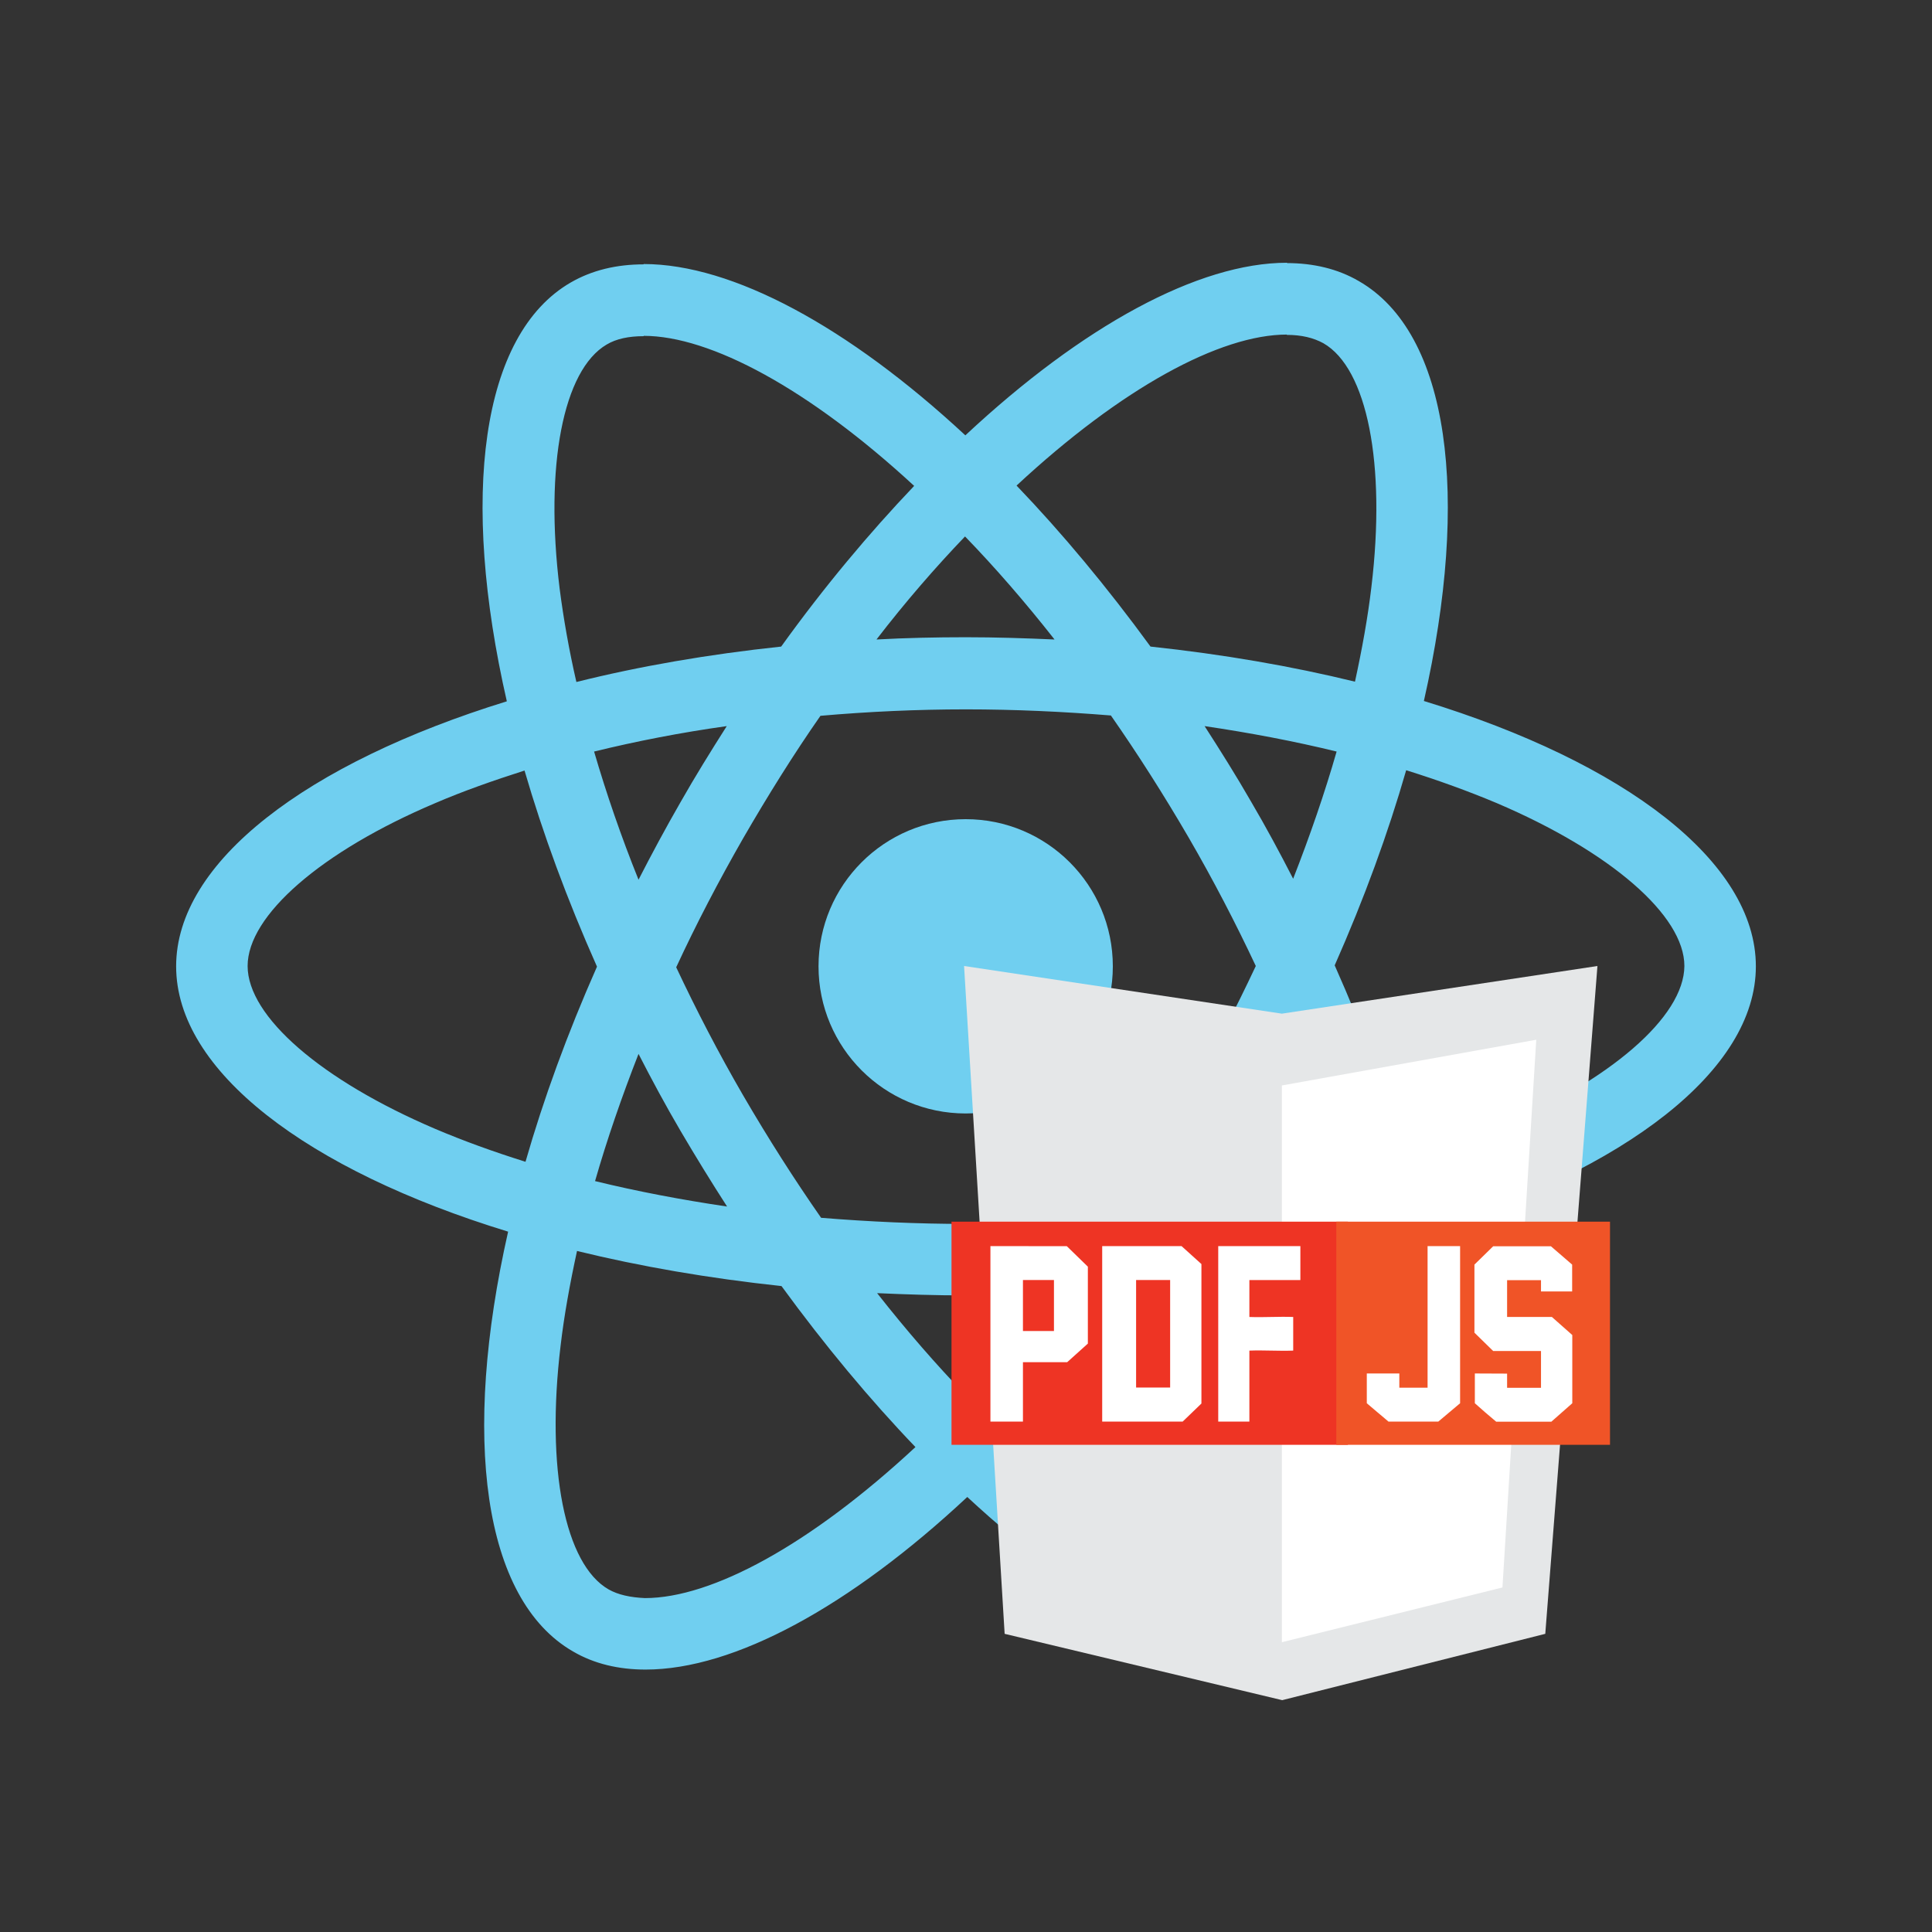 <svg xmlns="http://www.w3.org/2000/svg" version="1.1" x="0" y="0" viewBox="0 0 600 600" xml:space="preserve"><rect x="0" y="0" width="600" height="600" fill="#333333" stroke="none"/><style type="text/css">
	.st0{fill:#70CFF0;}
	.st1{fill:#E5E7E8;}
	.st2{fill:#FFFFFF;}
	.st3{fill:#EE3424;}
	.st4{fill:#F05427;}
</style><path class="st0" d="M545.3 300.1c0-32.5-40.7-63.3-103.1-82.4 14.4-63.6 8-114.2-20.2-130.4 -6.5-3.8-14.1-5.6-22.4-5.6V104c4.6 0 8.3 0.9 11.4 2.6 13.6 7.8 19.5 37.5 14.9 75.7 -1.1 9.4-2.9 19.3-5.1 29.4 -19.6-4.8-41-8.5-63.5-10.9 -13.5-18.5-27.5-35.3-41.6-50 32.6-30.3 63.2-46.9 84-46.9V81.6c-27.5 0-63.5 19.6-99.9 53.6C263.4 101.4 227.4 82 199.9 82v22.3c20.7 0 51.4 16.5 84 46.6 -14 14.7-28 31.4-41.3 49.9 -22.6 2.4-44 6.1-63.6 11 -2.3-10-4-19.7-5.2-29 -4.7-38.2 1.1-67.9 14.6-75.8 3-1.8 6.9-2.6 11.5-2.6V82.1c-8.4 0-16 1.8-22.6 5.6 -28.1 16.2-34.4 66.7-19.9 130.1C95.2 237 54.7 267.7 54.7 300.1c0 32.5 40.7 63.3 103.1 82.4 -14.4 63.6-8 114.2 20.2 130.4 6.5 3.8 14.1 5.6 22.5 5.6 27.5 0 63.5-19.6 99.9-53.6 36.4 33.8 72.4 53.2 99.9 53.2 8.4 0 16-1.8 22.6-5.6 28.1-16.2 34.4-66.7 19.9-130.1C504.8 363.2 545.3 332.4 545.3 300.1L545.3 300.1zM415.1 233.4c-3.7 12.9-8.3 26.2-13.5 39.5 -4.1-8-8.4-16-13.1-24 -4.6-8-9.5-15.8-14.4-23.4C388.3 227.6 402 230.2 415.1 233.4L415.1 233.4zM369.3 339.9c-7.8 13.5-15.8 26.3-24.1 38.2 -14.9 1.3-30 2-45.2 2 -15.1 0-30.2-0.7-45-1.9 -8.3-11.9-16.4-24.6-24.2-38 -7.6-13.1-14.5-26.4-20.8-39.8 6.2-13.4 13.2-26.8 20.7-39.9 7.8-13.5 15.8-26.3 24.1-38.2 14.9-1.3 30-2 45.2-2 15.1 0 30.2 0.7 45 1.9 8.3 11.9 16.4 24.6 24.2 38 7.6 13.1 14.5 26.4 20.8 39.8C383.7 313.4 376.8 326.8 369.3 339.9L369.3 339.9zM401.6 326.9c5.4 13.4 10 26.8 13.8 39.8 -13.1 3.2-26.9 5.9-41.2 8 4.9-7.7 9.8-15.6 14.4-23.7C393.2 342.9 397.5 334.8 401.6 326.9L401.6 326.9zM300.2 433.6c-9.3-9.6-18.6-20.3-27.8-32 9 0.4 18.2 0.7 27.5 0.7 9.4 0 18.7-0.2 27.8-0.7C318.7 413.3 309.4 424 300.2 433.6zM225.8 374.7c-14.2-2.1-27.9-4.7-41-7.9 3.7-12.9 8.3-26.2 13.5-39.5 4.1 8 8.4 16 13.1 24S220.9 367.1 225.8 374.7zM299.7 166.6c9.3 9.6 18.6 20.3 27.8 32 -9-0.4-18.2-0.7-27.5-0.7 -9.4 0-18.7 0.2-27.8 0.7C281.2 186.9 290.5 176.2 299.7 166.6zM225.7 225.5c-4.9 7.7-9.8 15.6-14.4 23.7 -4.6 8-8.9 16-13 24 -5.4-13.4-10-26.8-13.8-39.8C197.6 230.2 211.4 227.5 225.7 225.5L225.7 225.5zM135.2 350.6c-35.4-15.1-58.3-34.9-58.3-50.6s22.9-35.6 58.3-50.6c8.6-3.7 18-7 27.7-10.1 5.7 19.6 13.2 40 22.5 60.9 -9.2 20.8-16.6 41.1-22.2 60.6C153.3 357.7 143.9 354.3 135.2 350.6L135.2 350.6zM189 493.6c-13.6-7.8-19.5-37.5-14.9-75.7 1.1-9.4 2.9-19.3 5.1-29.4 19.6 4.8 41 8.5 63.5 10.9 13.5 18.5 27.5 35.3 41.6 50 -32.6 30.3-63.2 46.9-84 46.9C195.8 496.1 192 495.3 189 493.6L189 493.6zM426.2 417.4c4.7 38.2-1.1 67.9-14.6 75.8 -3 1.8-6.9 2.6-11.5 2.6 -20.7 0-51.4-16.5-84-46.6 14-14.7 28-31.4 41.3-49.9 22.6-2.4 44-6.1 63.6-11C423.3 398.4 425.1 408 426.2 417.4zM464.7 350.6c-8.6 3.7-18 7-27.7 10.1 -5.7-19.6-13.2-40-22.5-60.9 9.2-20.8 16.6-41.1 22.2-60.6 9.9 3.1 19.3 6.5 28.1 10.2 35.4 15.1 58.3 34.9 58.3 50.6C523 315.8 500.1 335.6 464.7 350.6L464.7 350.6z"/><circle class="st0" cx="299.9" cy="300.1" r="45.7"/><path class="st0" d="M399.5 81.7"/><path class="st1" d="M299.4 300l98.7 14.8 98-14.8 -16.2 207.4 -81.7 20.6L312 507.4 299.4 300z"/><path class="st2" d="M398.1 337.1l79-14.2L466.6 493l-68.5 17V337.1z"/><rect x="295.5" y="379.4" class="st3" width="123.1" height="69.3"/><rect x="415" y="379.4" class="st4" width="85" height="69.3"/><g transform="matrix(0.428,0,0,0.428,58.618,9.674)"><path class="st2" d="M581.7 881.6v127.3h23.6v-21.5 -21.6h32.1l15-13.5v-27.9 -27.9l-15.3-14.9H581.7zM605.3 906.2h22.5v37h-22.5V906.2z"/><path class="st2" d="M662.8 881.6v127.3h58.4l13.6-13.1V894.6l-14.4-13H662.8zM687.4 906.2h24.7v78h-24.7V906.2z"/><path class="st2" d="M747 881.6c19.9 0 39.7 0 59.6 0 0 8.2 0 16.4 0 24.6 -12.3 0-24.6 0-37 0 0 8.9 0 17.9 0 26.8 10.6 0.4 21.2-0.4 31.8 0v12.2 12.2c-10.6 0.4-21.2-0.4-31.8 0v25.9 25.6c-7.5 0-15.1 0-22.6 0C747 966.5 747 924 747 881.6z"/><path class="st2" d="M862.7 1002.3l-7.9-6.7c0-7.2 0-14.4 0-21.6 7.9 0 15.7 0 23.6 0 0 3.4 0 6.8 0 10.3 6.8 0 13.7 0 20.5 0 0-34.2 0-68.5 0-102.7 7.9 0 15.7 0 23.6 0 0 38 0 76 0 114 -5.3 4.4-10.5 8.9-15.8 13.3 -12.1 0-24.1 0-36.2 0C868 1006.7 865.3 1004.5 862.7 1002.3z"/><path class="st2" d="M940.8 1002.3l-7.6-6.7V974c7.5 0 15.9 0.1 23.4 0.1 0 3.4 0 6.8 0 10.3 8.2 0 16.4 0 24.6 0 0-8.9 0-17.8 0-26.7 -11.6 0-23.1 0-34.7 0l-13.6-13.3v-24.6V895l13.6-13.3c14 0 28 0 41.9 0l15.4 13.3c0 6.5 0 13 0 19.5 -7.5 0-15.1 0-22.6 0 0-2.7 0-5.5 0-8.2 -8.2 0-16.4 0-24.6 0 0 8.9 0 17.8 0 26.7 10.8 0 21.6 0 32.5 0 4.9 4.4 14.8 13.1 14.8 13.1 0 16.5 0 33 0 49.5l-7.6 6.7 -7.6 6.7h-20 -20L940.8 1002.3z"/></g></svg>